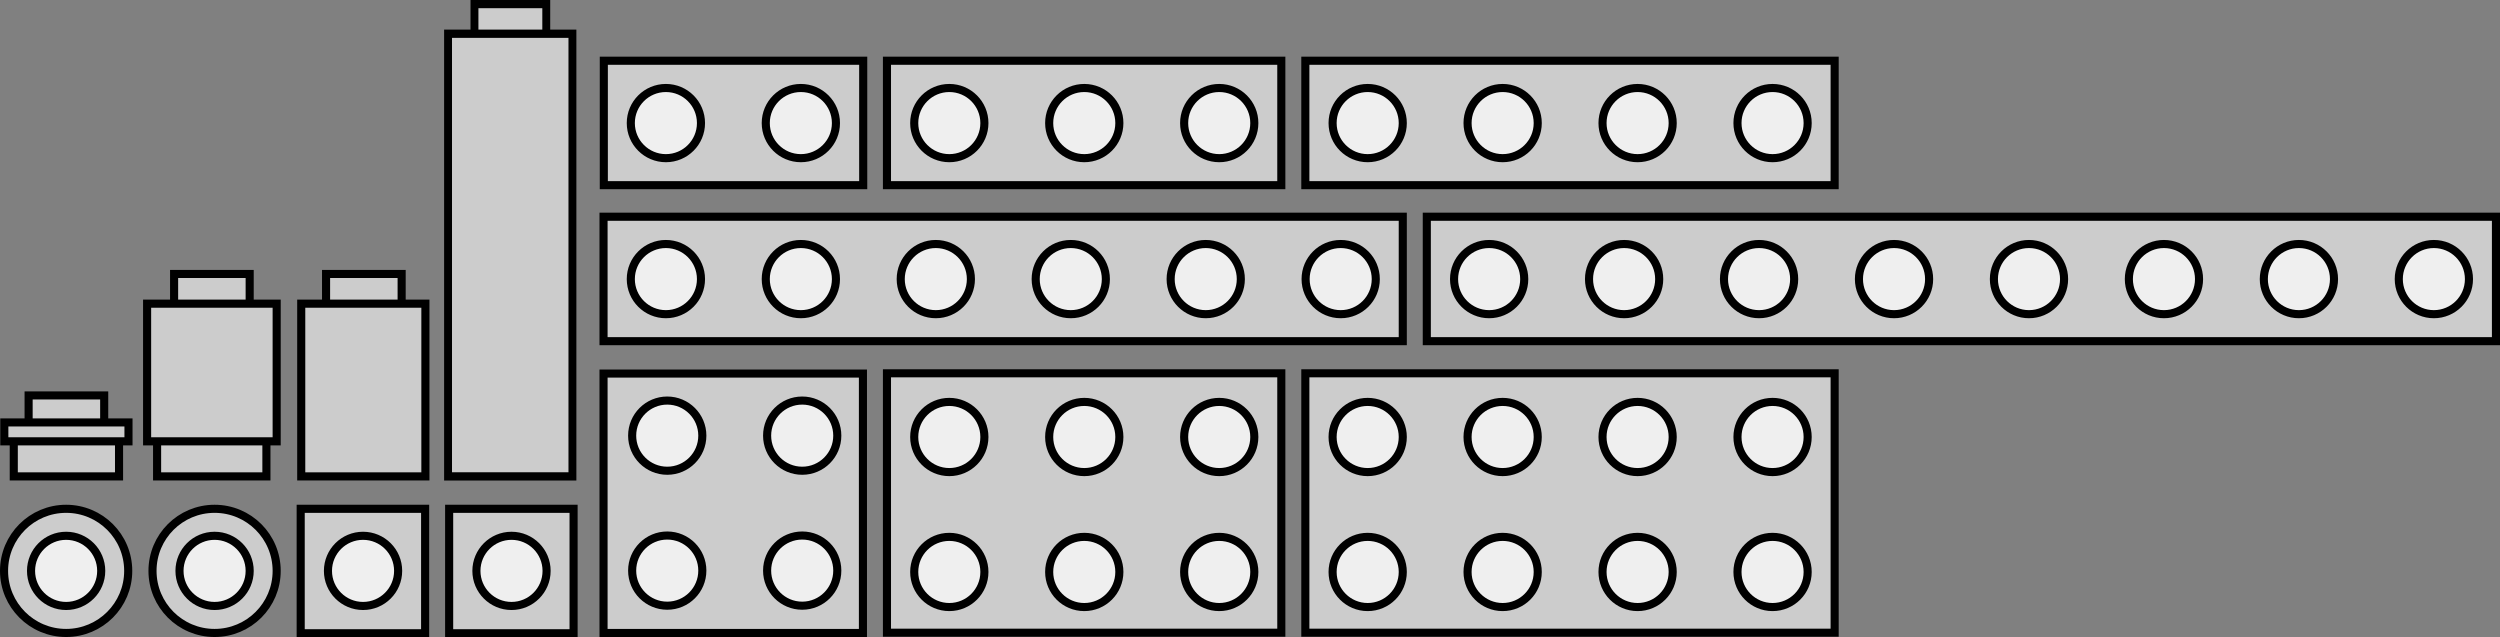 <svg xmlns="http://www.w3.org/2000/svg" width="926.2" height="236.1"><rect width="100%" height="100%" fill="#808080" stroke="none"/><g style="display:inline;stroke-width:3;stroke-dasharray:none"><g style="display:inline;opacity:1;fill:#ccc;fill-opacity:1;stroke-width:3;stroke-dasharray:none" transform="rotate(180 245 222)"><circle cx="465.5" cy="-232.5" r="23" style="font-variation-settings:normal;display:inline;opacity:1;fill:#ccc;fill-opacity:1;stroke:#000;stroke-width:3;stroke-linecap:butt;stroke-linejoin:miter;stroke-miterlimit:10.4;stroke-dasharray:none;stroke-dashoffset:0;stroke-opacity:1" transform="scale(1 -1)"/><circle cx="465.5" cy="232.5" r="13" style="font-variation-settings:normal;display:inline;fill:#efefef;fill-opacity:1;stroke:#000;stroke-width:3;stroke-linecap:butt;stroke-linejoin:miter;stroke-miterlimit:10.4;stroke-dasharray:none;stroke-dashoffset:0;stroke-opacity:1"/><g style="display:inline;fill:#ccc;fill-opacity:1;stroke-width:3;stroke-dasharray:none"><path d="M-518.5-464.9h39v18h-39z" style="font-variation-settings:normal;display:inline;opacity:1;fill:#ccc;fill-opacity:1;stroke:#000;stroke-width:3;stroke-linecap:butt;stroke-linejoin:miter;stroke-miterlimit:10.4;stroke-dasharray:none;stroke-dashoffset:0;stroke-opacity:1" transform="rotate(180 -16.8 -89.7)"/><path d="M-513-476.9h28v13h-28z" style="font-variation-settings:normal;display:inline;fill:#ccc;fill-opacity:1;stroke:#000;stroke-width:3;stroke-linecap:butt;stroke-linejoin:miter;stroke-miterlimit:10.4;stroke-dasharray:none;stroke-dashoffset:0;stroke-opacity:1" transform="rotate(180 -16.8 -89.7)"/><path d="M-522-466.9h46v7h-46z" style="font-variation-settings:normal;display:inline;fill:#ccc;fill-opacity:1;stroke:#000;stroke-width:3;stroke-linecap:butt;stroke-linejoin:miter;stroke-miterlimit:10.4;stroke-dasharray:none;stroke-dashoffset:0;stroke-opacity:1" transform="rotate(180 -16.8 -89.7)"/></g></g><g style="display:inline;fill:#ccc;fill-opacity:1;stroke-width:3;stroke-dasharray:none" transform="rotate(180 272.5 222)"><circle cx="465.5" cy="-232.5" r="23" style="font-variation-settings:normal;display:inline;fill:#ccc;fill-opacity:1;stroke:#000;stroke-width:3;stroke-linecap:butt;stroke-linejoin:miter;stroke-miterlimit:10.4;stroke-dasharray:none;stroke-dashoffset:0;stroke-opacity:1" transform="scale(1 -1)"/><circle cx="465.5" cy="232.5" r="13" style="font-variation-settings:normal;display:inline;fill:#efefef;fill-opacity:1;stroke:#000;stroke-width:3;stroke-linecap:butt;stroke-linejoin:miter;stroke-miterlimit:10.4;stroke-dasharray:none;stroke-dashoffset:0;stroke-opacity:1"/><g style="display:inline;fill:#ccc;fill-opacity:1;stroke-width:3;stroke-dasharray:none"><path d="M-183.8-464.9h40.5v18h-40.5z" style="font-variation-settings:normal;display:inline;opacity:1;fill:#ccc;fill-opacity:1;stroke:#000;stroke-width:3;stroke-linecap:butt;stroke-linejoin:miter;stroke-miterlimit:10.4;stroke-dasharray:none;stroke-dashoffset:0;stroke-opacity:1" transform="rotate(180 151.5 -89.7)"/><path d="M-177.5-521.9h28v13h-28z" style="font-variation-settings:normal;display:inline;fill:#ccc;fill-opacity:1;stroke:#000;stroke-width:3;stroke-linecap:butt;stroke-linejoin:miter;stroke-miterlimit:10.4;stroke-dasharray:none;stroke-dashoffset:0;stroke-opacity:1" transform="rotate(180 151.5 -89.7)"/><path d="M-187.5-510.9h48v51h-48z" style="font-variation-settings:normal;display:inline;fill:#ccc;fill-opacity:1;stroke:#000;stroke-width:3;stroke-linecap:butt;stroke-linejoin:miter;stroke-miterlimit:10.4;stroke-dasharray:none;stroke-dashoffset:0;stroke-opacity:1" transform="rotate(180 151.5 -89.7)"/></g></g><g style="display:inline;fill:#ccc;fill-opacity:1;stroke-width:3;stroke-dasharray:none" transform="rotate(180 300 222)"><path d="M442.5-255.5h46.1v46.1h-46.1z" style="font-variation-settings:normal;display:inline;fill:#ccc;fill-opacity:1;stroke:#000;stroke-width:3;stroke-linecap:butt;stroke-linejoin:miter;stroke-miterlimit:10.4;stroke-dasharray:none;stroke-dashoffset:0;stroke-opacity:1;stop-color:#000" transform="scale(1 -1)"/><circle cx="465.5" cy="232.5" r="13" style="font-variation-settings:normal;display:inline;opacity:1;fill:#efefef;fill-opacity:1;stroke:#000;stroke-width:3;stroke-linecap:butt;stroke-linejoin:miter;stroke-miterlimit:10.4;stroke-dasharray:none;stroke-dashoffset:0;stroke-opacity:1"/><g style="display:inline;fill:#ccc;fill-opacity:1;stroke-width:3;stroke-dasharray:none"><path d="M-512.8-521.9h28v13h-28z" style="font-variation-settings:normal;display:inline;fill:#ccc;fill-opacity:1;stroke:#000;stroke-width:3;stroke-linecap:butt;stroke-linejoin:miter;stroke-miterlimit:10.4;stroke-dasharray:none;stroke-dashoffset:0;stroke-opacity:1" transform="rotate(180 -16.8 -89.7)"/><path d="M-522-510.9h46v64h-46z" style="font-variation-settings:normal;display:inline;fill:#ccc;fill-opacity:1;stroke:#000;stroke-width:3;stroke-linecap:butt;stroke-linejoin:miter;stroke-miterlimit:10.4;stroke-dasharray:none;stroke-dashoffset:0;stroke-opacity:1" transform="rotate(180 -16.8 -89.7)"/></g></g><g style="display:inline;fill:#ccc;fill-opacity:1;stroke-width:3;stroke-dasharray:none" transform="rotate(180 327.5 222)"><path d="M442.5-255.5h46.1v46.1h-46.1z" style="font-variation-settings:normal;display:inline;opacity:1;fill:#ccc;fill-opacity:1;stroke:#000;stroke-width:3;stroke-linecap:butt;stroke-linejoin:miter;stroke-miterlimit:10.4;stroke-dasharray:none;stroke-dashoffset:0;stroke-opacity:1;stop-color:#000;stop-opacity:1" transform="scale(1 -1)"/><circle cx="465.5" cy="232.5" r="13" style="font-variation-settings:normal;display:inline;fill:#efefef;fill-opacity:1;stroke:#000;stroke-width:3;stroke-linecap:butt;stroke-linejoin:miter;stroke-miterlimit:10.4;stroke-dasharray:none;stroke-dashoffset:0;stroke-opacity:1"/><g style="display:inline;fill:#ccc;fill-opacity:1;stroke-width:3.08;stroke-dasharray:none"><path d="M-271.6-521.9h28v13h-28z" style="font-variation-settings:normal;display:inline;fill:#ccc;fill-opacity:1;stroke:#000;stroke-width:3.08;stroke-linecap:butt;stroke-linejoin:miter;stroke-miterlimit:10.4;stroke-dasharray:none;stroke-dashoffset:0;stroke-opacity:1" transform="matrix(-.95 0 0 -1 221.2 -79.4)"/><path d="M-281.9-510.9h48.5v164h-48.5z" style="font-variation-settings:normal;display:inline;fill:#ccc;fill-opacity:1;stroke:#000;stroke-width:3.08;stroke-linecap:butt;stroke-linejoin:miter;stroke-miterlimit:10.4;stroke-dasharray:none;stroke-dashoffset:0;stroke-opacity:1" transform="matrix(-.95 0 0 -1 221.2 -79.4)"/></g></g><g style="display:inline;fill:#ccc;fill-opacity:1;stroke-width:3;stroke-dasharray:none" transform="rotate(-90 266.4 244.7)"><path d="M202 442.5h96.1v46.1H202z" style="font-variation-settings:normal;display:inline;fill:#ccc;fill-opacity:1;stroke:#000;stroke-width:3;stroke-linecap:butt;stroke-linejoin:miter;stroke-miterlimit:10.4;stroke-dasharray:none;stroke-dashoffset:0;stroke-opacity:1;stop-color:#000" transform="matrix(0 1 1 0 0 0)"/><circle cx="465.5" cy="275" r="13" style="font-variation-settings:normal;display:inline;fill:#efefef;fill-opacity:1;stroke:#000;stroke-width:3;stroke-linecap:butt;stroke-linejoin:miter;stroke-miterlimit:10.4;stroke-dasharray:none;stroke-dashoffset:0;stroke-opacity:1"/><circle cx="465.5" cy="225" r="13" style="font-variation-settings:normal;display:inline;fill:#efefef;fill-opacity:1;stroke:#000;stroke-width:3;stroke-linecap:butt;stroke-linejoin:miter;stroke-miterlimit:10.4;stroke-dasharray:none;stroke-dashoffset:0;stroke-opacity:1"/></g><g style="display:inline;fill:#ccc;fill-opacity:1;stroke-width:3;stroke-dasharray:none" transform="rotate(-90 318.9 192.2)"><path d="M442.5-348h46.1v146.1h-46.1z" style="font-variation-settings:normal;display:inline;fill:#ccc;fill-opacity:1;stroke:#000;stroke-width:3;stroke-linecap:butt;stroke-linejoin:miter;stroke-miterlimit:10.4;stroke-dasharray:none;stroke-dashoffset:0;stroke-opacity:1;stop-color:#000" transform="scale(1 -1)"/><circle cx="465.5" cy="325" r="13" style="font-variation-settings:normal;display:inline;fill:#efefef;fill-opacity:1;stroke:#000;stroke-width:3;stroke-linecap:butt;stroke-linejoin:miter;stroke-miterlimit:10.4;stroke-dasharray:none;stroke-dashoffset:0;stroke-opacity:1"/><circle cx="465.5" cy="275" r="13" style="font-variation-settings:normal;display:inline;fill:#efefef;fill-opacity:1;stroke:#000;stroke-width:3;stroke-linecap:butt;stroke-linejoin:miter;stroke-miterlimit:10.4;stroke-dasharray:none;stroke-dashoffset:0;stroke-opacity:1"/><circle cx="465.5" cy="225" r="13" style="font-variation-settings:normal;display:inline;fill:#efefef;fill-opacity:1;stroke:#000;stroke-width:3;stroke-linecap:butt;stroke-linejoin:miter;stroke-miterlimit:10.4;stroke-dasharray:none;stroke-dashoffset:0;stroke-opacity:1"/></g><g style="display:inline;fill:#ccc;fill-opacity:1;stroke-width:3;stroke-dasharray:none" transform="rotate(-90 396.4 114.7)"><path d="M442.5-398h46.1v196.1h-46.1z" style="font-variation-settings:normal;display:inline;fill:#ccc;fill-opacity:1;stroke:#000;stroke-width:3;stroke-linecap:butt;stroke-linejoin:miter;stroke-miterlimit:10.4;stroke-dasharray:none;stroke-dashoffset:0;stroke-opacity:1;stop-color:#000" transform="scale(1 -1)"/><circle cx="465.5" cy="375" r="13" style="font-variation-settings:normal;display:inline;fill:#efefef;fill-opacity:1;stroke:#000;stroke-width:3;stroke-linecap:butt;stroke-linejoin:miter;stroke-miterlimit:10.4;stroke-dasharray:none;stroke-dashoffset:0;stroke-opacity:1"/><circle cx="465.5" cy="325" r="13" style="font-variation-settings:normal;display:inline;fill:#efefef;fill-opacity:1;stroke:#000;stroke-width:3;stroke-linecap:butt;stroke-linejoin:miter;stroke-miterlimit:10.4;stroke-dasharray:none;stroke-dashoffset:0;stroke-opacity:1"/><circle cx="465.5" cy="275" r="13" style="font-variation-settings:normal;display:inline;fill:#efefef;fill-opacity:1;stroke:#000;stroke-width:3;stroke-linecap:butt;stroke-linejoin:miter;stroke-miterlimit:10.4;stroke-dasharray:none;stroke-dashoffset:0;stroke-opacity:1"/><circle cx="465.5" cy="225" r="13" style="font-variation-settings:normal;display:inline;fill:#efefef;fill-opacity:1;stroke:#000;stroke-width:3;stroke-linecap:butt;stroke-linejoin:miter;stroke-miterlimit:10.4;stroke-dasharray:none;stroke-dashoffset:0;stroke-opacity:1"/></g><g style="display:inline;fill:#ccc;fill-opacity:1;stroke-width:3;stroke-dasharray:none" transform="rotate(-90 295.3 273.6)"><path d="M442.5-498h46.1v296.1h-46.1z" style="font-variation-settings:normal;display:inline;fill:#ccc;fill-opacity:1;stroke:#000;stroke-width:3;stroke-linecap:butt;stroke-linejoin:miter;stroke-miterlimit:10.4;stroke-dasharray:none;stroke-dashoffset:0;stroke-opacity:1;stop-color:#000" transform="scale(1 -1)"/><circle cx="465.5" cy="475" r="13" style="font-variation-settings:normal;display:inline;fill:#efefef;fill-opacity:1;stroke:#000;stroke-width:3;stroke-linecap:butt;stroke-linejoin:miter;stroke-miterlimit:10.4;stroke-dasharray:none;stroke-dashoffset:0;stroke-opacity:1"/><circle cx="465.5" cy="425" r="13" style="font-variation-settings:normal;display:inline;fill:#efefef;fill-opacity:1;stroke:#000;stroke-width:3;stroke-linecap:butt;stroke-linejoin:miter;stroke-miterlimit:10.4;stroke-dasharray:none;stroke-dashoffset:0;stroke-opacity:1"/><circle cx="465.5" cy="375" r="13" style="font-variation-settings:normal;display:inline;fill:#efefef;fill-opacity:1;stroke:#000;stroke-width:3;stroke-linecap:butt;stroke-linejoin:miter;stroke-miterlimit:10.4;stroke-dasharray:none;stroke-dashoffset:0;stroke-opacity:1"/><circle cx="465.5" cy="325" r="13" style="font-variation-settings:normal;display:inline;fill:#efefef;fill-opacity:1;stroke:#000;stroke-width:3;stroke-linecap:butt;stroke-linejoin:miter;stroke-miterlimit:10.4;stroke-dasharray:none;stroke-dashoffset:0;stroke-opacity:1"/><circle cx="465.5" cy="275" r="13" style="font-variation-settings:normal;display:inline;fill:#efefef;fill-opacity:1;stroke:#000;stroke-width:3;stroke-linecap:butt;stroke-linejoin:miter;stroke-miterlimit:10.4;stroke-dasharray:none;stroke-dashoffset:0;stroke-opacity:1"/><circle cx="465.5" cy="225" r="13" style="font-variation-settings:normal;display:inline;fill:#efefef;fill-opacity:1;stroke:#000;stroke-width:3;stroke-linecap:butt;stroke-linejoin:miter;stroke-miterlimit:10.4;stroke-dasharray:none;stroke-dashoffset:0;stroke-opacity:1"/></g><g style="display:inline;fill:#ccc;fill-opacity:1;stroke-width:3;stroke-dasharray:none" transform="rotate(-90 447.8 121.1)"><path d="M442.5-598h46.1v396.1h-46.1z" style="font-variation-settings:normal;display:inline;fill:#ccc;fill-opacity:1;stroke:#000;stroke-width:3;stroke-linecap:butt;stroke-linejoin:miter;stroke-miterlimit:10.4;stroke-dasharray:none;stroke-dashoffset:0;stroke-opacity:1;stop-color:#000" transform="scale(1 -1)"/><circle cx="465.5" cy="575" r="13" style="font-variation-settings:normal;display:inline;fill:#efefef;fill-opacity:1;stroke:#000;stroke-width:3;stroke-linecap:butt;stroke-linejoin:miter;stroke-miterlimit:10.4;stroke-dasharray:none;stroke-dashoffset:0;stroke-opacity:1"/><circle cx="465.5" cy="525" r="13" style="font-variation-settings:normal;display:inline;fill:#efefef;fill-opacity:1;stroke:#000;stroke-width:3;stroke-linecap:butt;stroke-linejoin:miter;stroke-miterlimit:10.4;stroke-dasharray:none;stroke-dashoffset:0;stroke-opacity:1"/><circle cx="465.5" cy="475" r="13" style="font-variation-settings:normal;display:inline;fill:#efefef;fill-opacity:1;stroke:#000;stroke-width:3;stroke-linecap:butt;stroke-linejoin:miter;stroke-miterlimit:10.4;stroke-dasharray:none;stroke-dashoffset:0;stroke-opacity:1"/><circle cx="465.5" cy="425" r="13" style="font-variation-settings:normal;display:inline;fill:#efefef;fill-opacity:1;stroke:#000;stroke-width:3;stroke-linecap:butt;stroke-linejoin:miter;stroke-miterlimit:10.4;stroke-dasharray:none;stroke-dashoffset:0;stroke-opacity:1"/><circle cx="465.5" cy="375" r="13" style="font-variation-settings:normal;display:inline;fill:#efefef;fill-opacity:1;stroke:#000;stroke-width:3;stroke-linecap:butt;stroke-linejoin:miter;stroke-miterlimit:10.4;stroke-dasharray:none;stroke-dashoffset:0;stroke-opacity:1"/><circle cx="465.5" cy="325" r="13" style="font-variation-settings:normal;display:inline;fill:#efefef;fill-opacity:1;stroke:#000;stroke-width:3;stroke-linecap:butt;stroke-linejoin:miter;stroke-miterlimit:10.4;stroke-dasharray:none;stroke-dashoffset:0;stroke-opacity:1"/><circle cx="465.5" cy="275" r="13" style="font-variation-settings:normal;display:inline;fill:#efefef;fill-opacity:1;stroke:#000;stroke-width:3;stroke-linecap:butt;stroke-linejoin:miter;stroke-miterlimit:10.4;stroke-dasharray:none;stroke-dashoffset:0;stroke-opacity:1"/><circle cx="465.5" cy="225" r="13" style="font-variation-settings:normal;display:inline;fill:#efefef;fill-opacity:1;stroke:#000;stroke-width:3;stroke-linecap:butt;stroke-linejoin:miter;stroke-miterlimit:10.4;stroke-dasharray:none;stroke-dashoffset:0;stroke-opacity:1"/></g><g style="display:inline;fill:#ccc;fill-opacity:1;stroke-width:3;stroke-dasharray:none" transform="rotate(180 368.6 218.2)"><path d="M417.5-298h96.1v96.1h-96.1z" style="font-variation-settings:normal;display:inline;fill:#ccc;fill-opacity:1;stroke:#000;stroke-width:3;stroke-linecap:butt;stroke-linejoin:miter;stroke-miterlimit:10.4;stroke-dasharray:none;stroke-dashoffset:0;stroke-opacity:1;stop-color:#000" transform="scale(1 -1)"/><circle cx="440" cy="225" r="13" style="font-variation-settings:normal;display:inline;fill:#efefef;fill-opacity:1;stroke:#000;stroke-width:3;stroke-linecap:butt;stroke-linejoin:miter;stroke-miterlimit:10.4;stroke-dasharray:none;stroke-dashoffset:0;stroke-opacity:1"/><circle cx="490" cy="225" r="13" style="font-variation-settings:normal;display:inline;fill:#efefef;fill-opacity:1;stroke:#000;stroke-width:3;stroke-linecap:butt;stroke-linejoin:miter;stroke-miterlimit:10.4;stroke-dasharray:none;stroke-dashoffset:0;stroke-opacity:1"/><circle cx="440" cy="275" r="13" style="font-variation-settings:normal;display:inline;fill:#efefef;fill-opacity:1;stroke:#000;stroke-width:3;stroke-linecap:butt;stroke-linejoin:miter;stroke-miterlimit:10.4;stroke-dasharray:none;stroke-dashoffset:0;stroke-opacity:1"/><circle cx="490" cy="275" r="13" style="font-variation-settings:normal;display:inline;fill:#efefef;fill-opacity:1;stroke:#000;stroke-width:3;stroke-linecap:butt;stroke-linejoin:miter;stroke-miterlimit:10.4;stroke-dasharray:none;stroke-dashoffset:0;stroke-opacity:1"/></g><g style="display:inline;fill:#ccc;fill-opacity:1;stroke-width:3;stroke-dasharray:none" transform="rotate(-90 389.3 262.6)"><path d="M417.5-348h96.1v146.1h-96.1z" style="font-variation-settings:normal;display:inline;fill:#ccc;fill-opacity:1;stroke:#000;stroke-width:3;stroke-linecap:butt;stroke-linejoin:miter;stroke-miterlimit:10.4;stroke-dasharray:none;stroke-dashoffset:0;stroke-opacity:1;stop-color:#000" transform="scale(1 -1)"/><circle cx="440" cy="225" r="13" style="font-variation-settings:normal;display:inline;fill:#efefef;fill-opacity:1;stroke:#000;stroke-width:3;stroke-linecap:butt;stroke-linejoin:miter;stroke-miterlimit:10.4;stroke-dasharray:none;stroke-dashoffset:0;stroke-opacity:1"/><circle cx="440" cy="275" r="13" style="font-variation-settings:normal;display:inline;fill:#efefef;fill-opacity:1;stroke:#000;stroke-width:3;stroke-linecap:butt;stroke-linejoin:miter;stroke-miterlimit:10.4;stroke-dasharray:none;stroke-dashoffset:0;stroke-opacity:1"/><circle cx="440" cy="325" r="13" style="font-variation-settings:normal;display:inline;fill:#efefef;fill-opacity:1;stroke:#000;stroke-width:3;stroke-linecap:butt;stroke-linejoin:miter;stroke-miterlimit:10.4;stroke-dasharray:none;stroke-dashoffset:0;stroke-opacity:1"/><circle cx="490" cy="225" r="13" style="font-variation-settings:normal;display:inline;fill:#efefef;fill-opacity:1;stroke:#000;stroke-width:3;stroke-linecap:butt;stroke-linejoin:miter;stroke-miterlimit:10.4;stroke-dasharray:none;stroke-dashoffset:0;stroke-opacity:1"/><circle cx="490" cy="275" r="13" style="font-variation-settings:normal;display:inline;fill:#efefef;fill-opacity:1;stroke:#000;stroke-width:3;stroke-linecap:butt;stroke-linejoin:miter;stroke-miterlimit:10.4;stroke-dasharray:none;stroke-dashoffset:0;stroke-opacity:1"/><circle cx="490" cy="325" r="13" style="font-variation-settings:normal;display:inline;fill:#efefef;fill-opacity:1;stroke:#000;stroke-width:3;stroke-linecap:butt;stroke-linejoin:miter;stroke-miterlimit:10.4;stroke-dasharray:none;stroke-dashoffset:0;stroke-opacity:1"/></g><g style="fill:#ccc;fill-opacity:1;stroke-width:3;stroke-dasharray:none" transform="rotate(-90 466.8 185.1)"><path d="M417.5-398h96.1v196.1h-96.1z" style="font-variation-settings:normal;display:inline;fill:#ccc;fill-opacity:1;stroke:#000;stroke-width:3;stroke-linecap:butt;stroke-linejoin:miter;stroke-miterlimit:10.4;stroke-dasharray:none;stroke-dashoffset:0;stroke-opacity:1;stop-color:#000" transform="scale(1 -1)"/><circle cx="490" cy="375" r="13" style="font-variation-settings:normal;display:inline;fill:#efefef;fill-opacity:1;stroke:#000;stroke-width:3;stroke-linecap:butt;stroke-linejoin:miter;stroke-miterlimit:10.4;stroke-dasharray:none;stroke-dashoffset:0;stroke-opacity:1"/><circle cx="490" cy="325" r="13" style="font-variation-settings:normal;display:inline;fill:#efefef;fill-opacity:1;stroke:#000;stroke-width:3;stroke-linecap:butt;stroke-linejoin:miter;stroke-miterlimit:10.4;stroke-dasharray:none;stroke-dashoffset:0;stroke-opacity:1"/><circle cx="490" cy="275" r="13" style="font-variation-settings:normal;display:inline;fill:#efefef;fill-opacity:1;stroke:#000;stroke-width:3;stroke-linecap:butt;stroke-linejoin:miter;stroke-miterlimit:10.4;stroke-dasharray:none;stroke-dashoffset:0;stroke-opacity:1"/><circle cx="490" cy="225" r="13" style="font-variation-settings:normal;display:inline;fill:#efefef;fill-opacity:1;stroke:#000;stroke-width:3;stroke-linecap:butt;stroke-linejoin:miter;stroke-miterlimit:10.4;stroke-dasharray:none;stroke-dashoffset:0;stroke-opacity:1"/><circle cx="440" cy="375" r="13" style="font-variation-settings:normal;display:inline;fill:#efefef;fill-opacity:1;stroke:#000;stroke-width:3;stroke-linecap:butt;stroke-linejoin:miter;stroke-miterlimit:10.4;stroke-dasharray:none;stroke-dashoffset:0;stroke-opacity:1"/><circle cx="440" cy="325" r="13" style="font-variation-settings:normal;display:inline;fill:#efefef;fill-opacity:1;stroke:#000;stroke-width:3;stroke-linecap:butt;stroke-linejoin:miter;stroke-miterlimit:10.4;stroke-dasharray:none;stroke-dashoffset:0;stroke-opacity:1"/><circle cx="440" cy="275" r="13" style="font-variation-settings:normal;display:inline;fill:#efefef;fill-opacity:1;stroke:#000;stroke-width:3;stroke-linecap:butt;stroke-linejoin:miter;stroke-miterlimit:10.4;stroke-dasharray:none;stroke-dashoffset:0;stroke-opacity:1"/><circle cx="440" cy="225" r="13" style="font-variation-settings:normal;display:inline;fill:#efefef;fill-opacity:1;stroke:#000;stroke-width:3;stroke-linecap:butt;stroke-linejoin:miter;stroke-miterlimit:10.4;stroke-dasharray:none;stroke-dashoffset:0;stroke-opacity:1"/></g></g></svg>